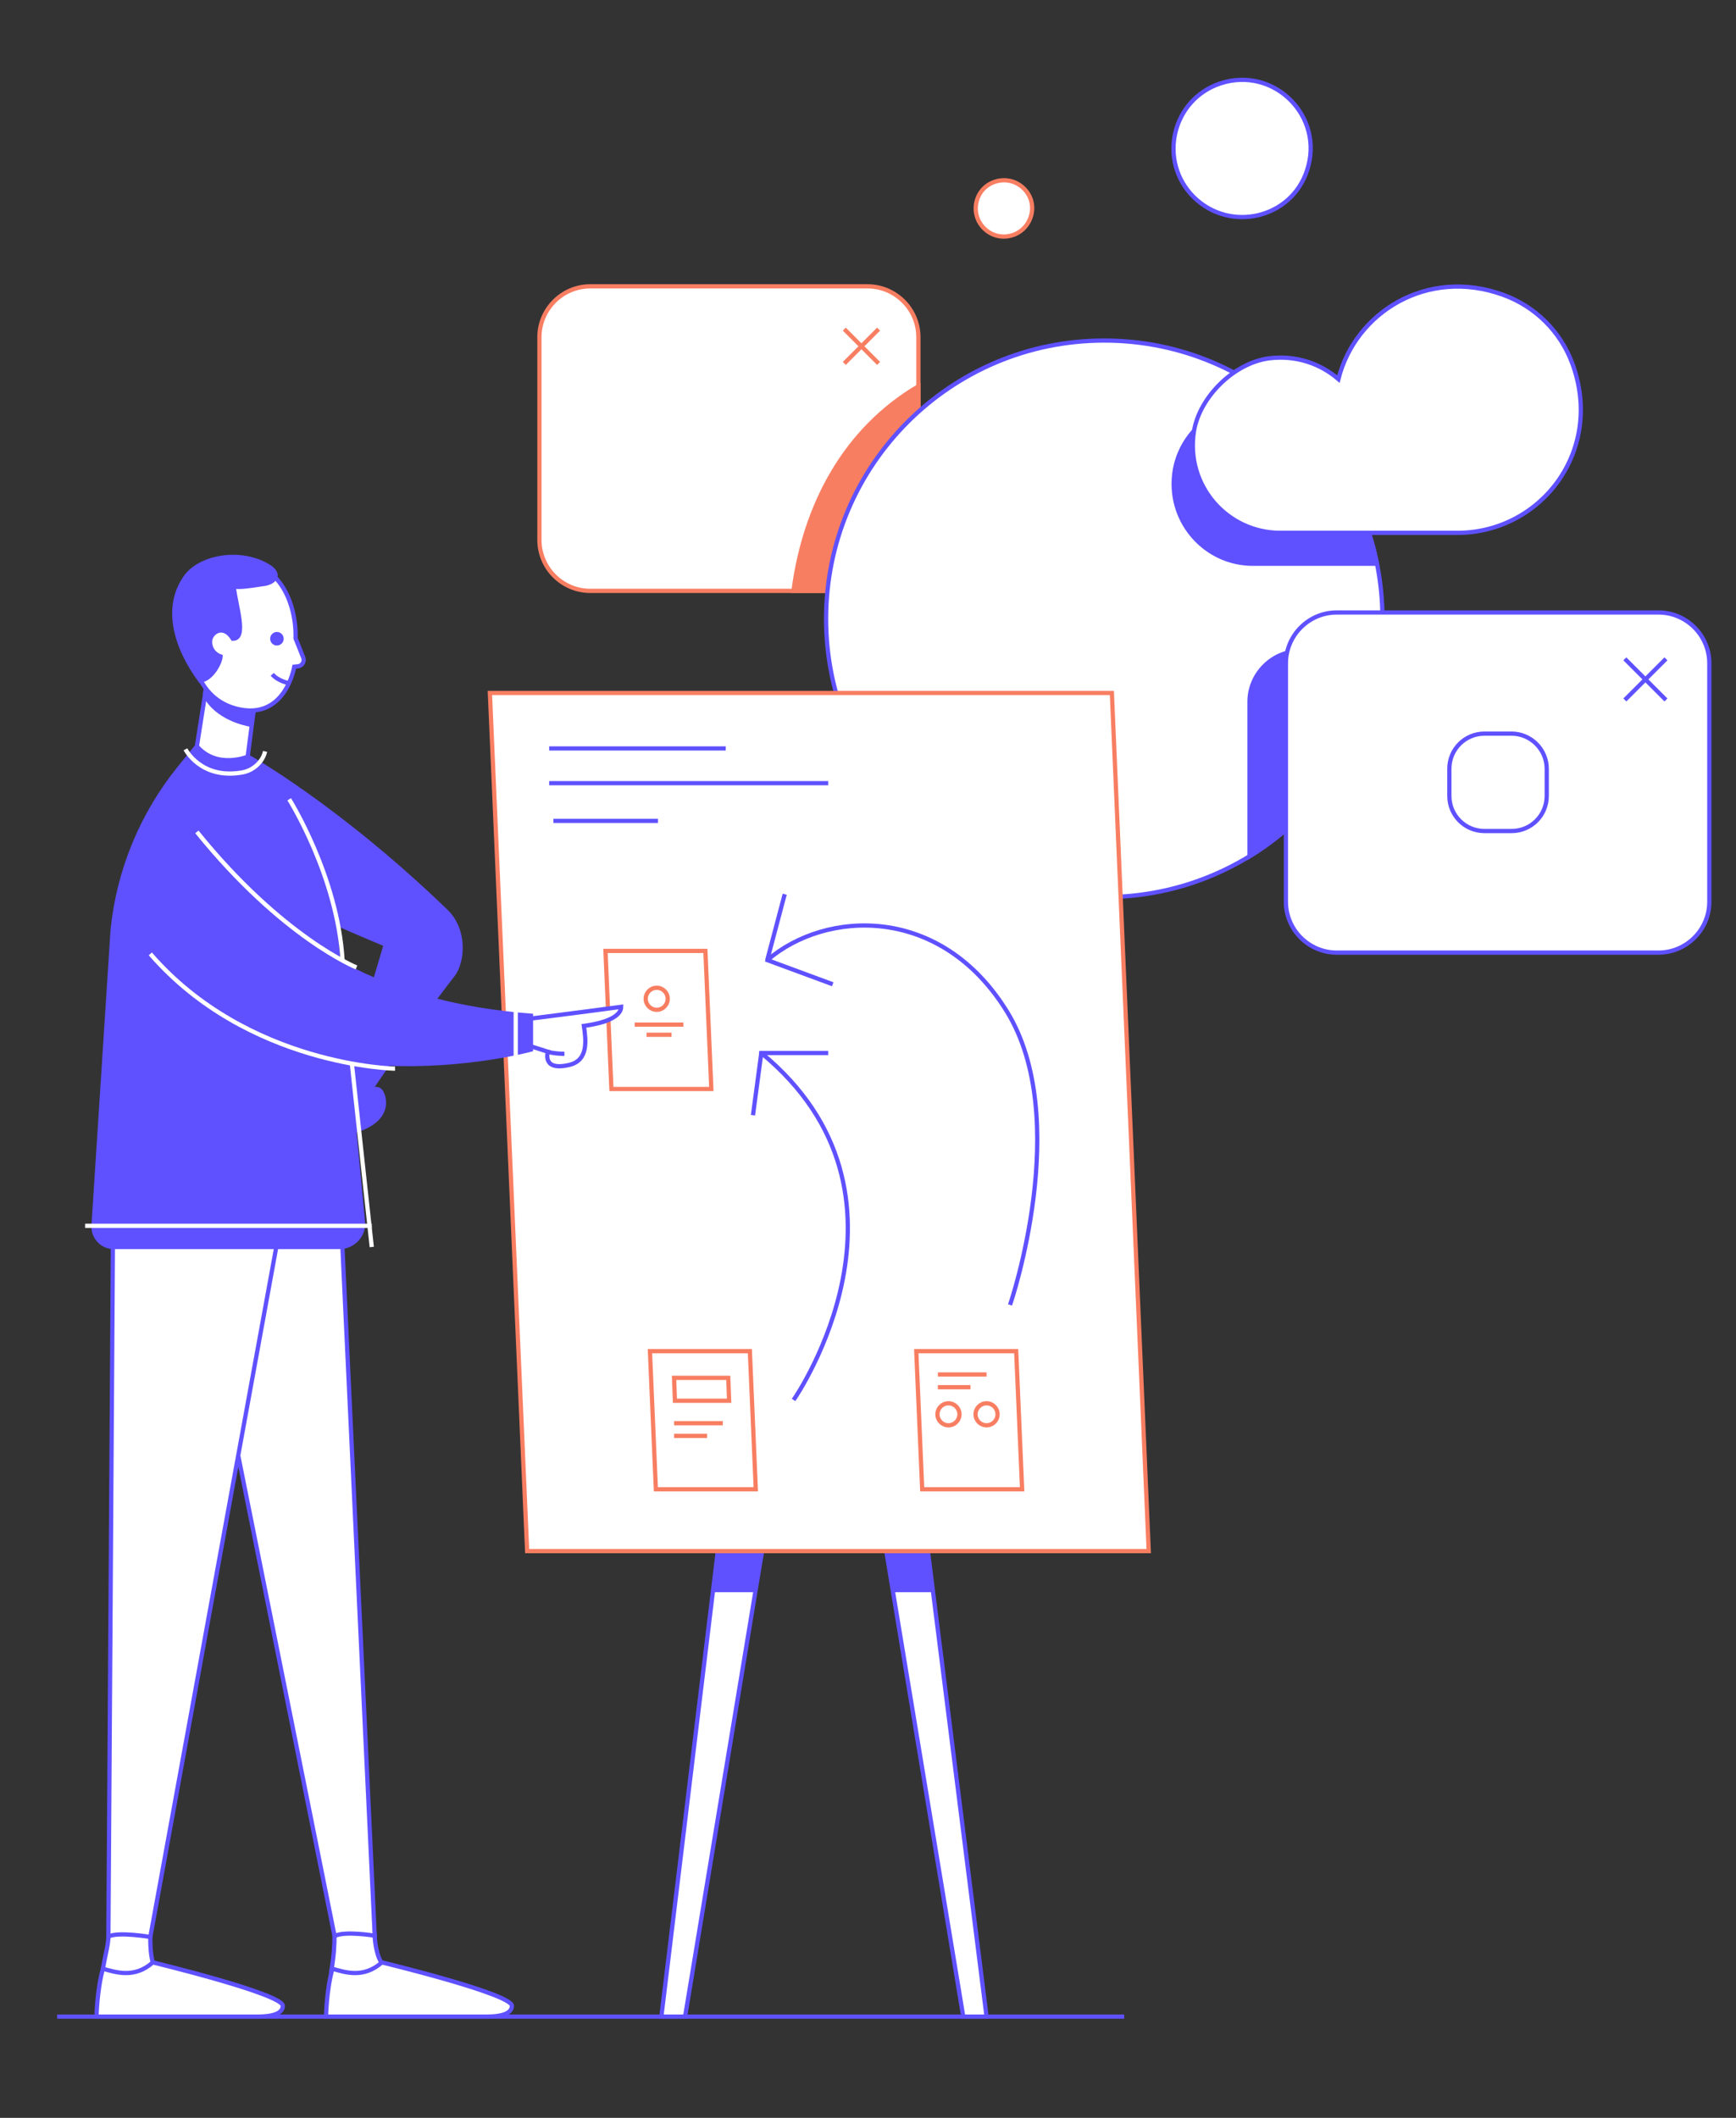 <?xml version="1.0" encoding="utf-8"?>
<!-- Generator: Adobe Illustrator 20.1.0, SVG Export Plug-In . SVG Version: 6.00 Build 0)  -->
<svg version="1.1" id="Слой_1" xmlns="http://www.w3.org/2000/svg" xmlns:xlink="http://www.w3.org/1999/xlink" x="0px" y="0px"
	 viewBox="0 0 410 500" enable-background="new 0 0 410 500" xml:space="preserve">
<rect x="0" y="0" width="410" height="500" fill="#333333" stroke="none"/>
<path fill="#FFFFFF" stroke="#F87E62" stroke-miterlimit="10" d="M204.9,139.5h-65.5c-6.6,0-12-5.4-12-12V79.6c0-6.6,5.4-12,12-12
	h65.5c6.6,0,12,5.4,12,12v47.9C216.9,134.1,211.5,139.5,204.9,139.5z"/>
<path fill="#F87E62" stroke="#F87E62" stroke-miterlimit="10" d="M187.4,139.5h17.5c6.6,0,12-5.4,12-12V91.2
	C199.8,101.3,190.1,118.9,187.4,139.5z"/>
<line fill="#FFFFFF" stroke="#F87E62" stroke-miterlimit="10" x1="199.4" y1="77.7" x2="207.5" y2="85.8"/>
<line fill="#FFFFFF" stroke="#F87E62" stroke-miterlimit="10" x1="199.4" y1="85.8" x2="207.5" y2="77.7"/>
<path fill="#FFFFFF" stroke="#5F51FF" stroke-miterlimit="10" d="M260.8,211.8L260.8,211.8c-36.3,0-65.7-29.4-65.7-65.7v0
	c0-36.3,29.4-65.7,65.7-65.7h0c36.3,0,65.7,29.4,65.7,65.7v0C326.5,182.4,297.1,211.8,260.8,211.8z"/>
<path fill="#5F51FF" stroke="#5F51FF" stroke-miterlimit="10" d="M326.1,153.7h-19c-6.6,0-12,5.4-12,12v36.5
	C311.9,191.9,323.7,174.2,326.1,153.7z"/>
<path fill="#FFFFFF" stroke="#5F51FF" stroke-miterlimit="10" d="M391.7,224.9h-76c-6.6,0-12-5.4-12-12v-56.3c0-6.6,5.4-12,12-12h76
	c6.6,0,12,5.4,12,12v56.3C403.7,219.5,398.3,224.9,391.7,224.9z"/>
<path fill="#FFFFFF" stroke="#5F51FF" stroke-linecap="square" stroke-linejoin="bevel" stroke-miterlimit="10" d="M365.3,181.5v6.4
	c0,4.6-3.7,8.3-8.3,8.3h-6.4c-4.6,0-8.3-3.7-8.3-8.3v-6.4c0-4.6,3.7-8.3,8.3-8.3h6.4C361.5,173.2,365.3,176.9,365.3,181.5z"/>
<path fill="#FFFFFF" stroke="#5F51FF" stroke-miterlimit="10" d="M281.9,46.5L281.9,46.5c-8.5-8.5-5.1-23,6.3-26.8l0,0
	c12.7-4.2,24.7,7.8,20.5,20.5v0C305,51.6,290.5,55,281.9,46.5z"/>
<path fill="#FFFFFF" stroke="#F87E62" stroke-miterlimit="10" d="M232.4,53.9L232.4,53.9c-3.5-3.5-2.1-9.5,2.6-11l0,0
	c5.2-1.7,10.2,3.2,8.4,8.4l0,0C241.8,56,235.9,57.4,232.4,53.9z"/>
<line fill="#FFFFFF" stroke="#5F51FF" stroke-linecap="square" stroke-linejoin="bevel" stroke-miterlimit="10" x1="384.1" y1="155.9" x2="393.1" y2="164.9"/>
<line fill="#FFFFFF" stroke="#5F51FF" stroke-linecap="square" stroke-linejoin="bevel" stroke-miterlimit="10" x1="384.1" y1="164.9" x2="393.1" y2="155.9"/>
<g>
	<path fill="#FFFFFF" stroke="#5F51FF" stroke-miterlimit="10" d="M44.8,286.5L79,457l9.5,0l-8.2-174.7
		C78.4,283,46.5,286.7,44.8,286.5z"/>
	<polygon fill="#FFFFFF" stroke="#5F51FF" stroke-miterlimit="10" points="80.3,273.1 26.8,273.1 25.6,457.2 35.5,457.3 65.4,293.6 
			"/>
	<polygon fill="#FFFFFF" stroke="#5F51FF" stroke-miterlimit="10" points="176.5,308.7 156.2,476.1 161.8,476.1 189.5,308.7 	"/>
	<polygon fill="#FFFFFF" stroke="#5F51FF" stroke-miterlimit="10" points="211.9,308.7 233,476.1 227.5,476.1 199.8,308.7 	"/>
	<polygon fill="#5F51FF" stroke="#5F51FF" stroke-miterlimit="10" points="171,358 169,375.4 178.1,375.4 181,358.3 	"/>
	<polygon fill="#5F51FF" stroke="#5F51FF" stroke-miterlimit="10" points="218.3,363.2 219.7,375.4 211.1,375.4 208.4,359.8 	"/>
	<polygon fill="#FFFFFF" stroke="#F87E62" stroke-miterlimit="10" points="271.3,366.2 124.5,366.2 115.7,163.6 262.6,163.6 	"/>
	<polygon fill="#FFFFFF" stroke="#F87E62" stroke-miterlimit="10" points="178.5,351.6 154.9,351.6 153.5,319 177.1,319 	"/>
	<polygon fill="#FFFFFF" stroke="#F87E62" stroke-miterlimit="10" points="172.2,330.7 159.4,330.7 159.2,325.3 172,325.3 	"/>
	<polygon fill="#FFFFFF" stroke="#F87E62" stroke-miterlimit="10" points="168,257.1 144.4,257.1 143,224.5 166.6,224.5 	"/>
	<polygon fill="#FFFFFF" stroke="#F87E62" stroke-miterlimit="10" points="241.4,351.6 217.8,351.6 216.4,319 240,319 	"/>
	<path fill="#FFFFFF" stroke="#5F51FF" stroke-miterlimit="10" d="M35.5,457.3c0,0-0.1,3.8,0.6,6c-2.2,3.8-7.9,7.3-11.8,1.5
		c0.7-3.9,1.3-5.8,1.3-7.6C27.9,456,35.5,457.3,35.5,457.3z"/>
	<path fill="#5F51FF" stroke="#5F51FF" stroke-miterlimit="10" d="M58.5,178.6c0,0,21.2,11.8,46.8,36.5c4.7,4.5,4,12,1.7,15
		c-10,12.9-19.7,27.4-19.7,27.4s1.6-0.9,2.5,0s3.3,7.3-7.3,9.8c-4.4-4.8,4.3-29.1,8.6-44.3c-9.2-3.9-24.6-9.9-29.5-17.1
		c-8.4-12.2-2.8-26.8-2.8-26.8"/>
	<path fill="#FFFFFF" stroke="#5F51FF" stroke-miterlimit="10" d="M36.1,463.3c0,0,30.2,7.3,30.7,10.2c0,1.5-1.5,2.6-6.1,2.6
		s-37.9,0-37.9,0s0.1-6.2,1.5-11.3C27.3,465.6,31.7,467.2,36.1,463.3z"/>
	<path fill="#FFFFFF" stroke="#5F51FF" stroke-linecap="square" stroke-linejoin="bevel" stroke-miterlimit="10" d="M187.7,330.1
		c0,0,32.9-47.9-7.9-81.5l-1.9,14.2"/>
	
		<line fill="#FFFFFF" stroke="#5F51FF" stroke-linecap="square" stroke-linejoin="bevel" stroke-miterlimit="10" x1="179.8" y1="248.6" x2="195.1" y2="248.6"/>
	<path fill="none" stroke="#5F51FF" stroke-linecap="square" stroke-linejoin="bevel" stroke-miterlimit="10" d="M185.2,211.6
		l-4,15.1c13.8-11.9,41-13.2,56.6,12.1s0.9,68.8,0.9,68.8"/>
	
		<line fill="none" stroke="#5F51FF" stroke-linecap="square" stroke-linejoin="bevel" stroke-miterlimit="10" x1="196.2" y1="232.2" x2="181.3" y2="226.7"/>
	<polygon fill="#FFFFFF" stroke="#5F51FF" stroke-miterlimit="10" points="49.6,156.5 46.5,176.2 50.5,198.3 58.5,178.6 60.3,164.8 
			"/>
	<path fill="#5F51FF" stroke="#5F51FF" stroke-miterlimit="10" d="M48.4,164c0,0,1.9,5.3,10.8,7.1c0.5-2.8,0.7-4.6,0.7-4.6
		l-10.9-6.6L48.4,164z"/>
	<path fill="#FFFFFF" stroke="#5F51FF" stroke-miterlimit="10" d="M64.4,135.7c6,5.7,5.4,15,5.4,15l1.8,4.5c0.4,0.9-0.2,2-1.2,2.1
		l-0.9,0.1c0,0-2.1,12.9-13.7,9.9c-11.6-3-10.9-17.7-10.9-17.7s1.9-10,9.4-11.8C57.8,137.2,60.4,131.8,64.4,135.7z"/>
	<path fill="#5F51FF" stroke="#5F51FF" stroke-miterlimit="10" d="M63.4,133.7c-6.2-3.8-15.5-2.5-19.3,2.2
		c-5.5,7.3-2.6,16.9,3.2,24.8c2.8-0.4,4.7-4.3,4.8-5.7c-1.6-0.6-2.5-1.9-2.5-3.5c0-2.1,3.1-4.4,5.4-0.7c3.4,0,0.7-7.8,0.2-12.3
		c1.7,0.2,3.6-0.1,6.9-0.6C64.9,137.6,66.5,135.6,63.4,133.7z"/>
	<circle fill="#5F51FF" stroke="#5F51FF" stroke-miterlimit="10" cx="65.4" cy="150.8" r="1.1"/>
	<path fill="#FFFFFF" stroke="#5F51FF" stroke-miterlimit="10" d="M68.3,161.3c0,0-2.5-0.4-4-2.1"/>
	<path fill="#5F51FF" stroke="#5F51FF" stroke-miterlimit="10" d="M46.5,176.2l-4.2,5.2c-8.8,10.9-14.3,24.2-15.7,38.2l-4.5,69.7
		c-0.2,2.7,2,5.1,4.7,5.1h53.4c3.3,0,5.9-2.9,5.5-6.1l-8.5-90.1l-18.8-19.5C58.5,178.6,51.3,181.7,46.5,176.2z"/>
	<path fill="#FFFFFF" stroke="#5F51FF" stroke-miterlimit="10" d="M124.4,240.6c0,0,15.8-2,22.3-2.9c0,1.6-2,3.6-8.8,4.5
		c0.5,3.4,1.1,8.1-3.4,9.2c-6.6,1.6-5.1-3.1-5.1-3.1l-5-1.6V240.6z"/>
	<path fill="#5F51FF" stroke="#5F51FF" stroke-miterlimit="10" d="M35.6,222.9c26.9,41.9,89.8,24.9,89.8,24.9s0,0,0-8
		c-69-5.2-78.8-53.2-78.8-53.2"/>
	<path fill="#FFFFFF" stroke="#5F51FF" stroke-miterlimit="10" d="M133.3,248.8c0,0-2.4,0-4-0.5"/>
	<path fill="#FFFFFF" stroke="#5F51FF" stroke-miterlimit="10" d="M88.5,457c0,1.8,0.7,5.3,1.6,6.3c-2.2,3.8-8,8.1-11.9,2.3
		c0.7-3.9,0.8-6.7,0.8-8.5C81.3,455.8,88.5,457,88.5,457z"/>
	<path fill="#FFFFFF" stroke="#5F51FF" stroke-miterlimit="10" d="M90.2,463.3c0,0,30.2,7.3,30.7,10.2c0,1.5-1.5,2.6-6.1,2.6
		c-4.6,0-26,0-26,0H77c0,0,0.1-6.2,1.5-11.3C81.4,465.6,85.8,467.2,90.2,463.3z"/>
	
		<line fill="none" stroke="#5F51FF" stroke-linecap="square" stroke-linejoin="bevel" stroke-miterlimit="10" x1="130.2" y1="176.7" x2="170.9" y2="176.7"/>
	
		<line fill="none" stroke="#5F51FF" stroke-linecap="square" stroke-linejoin="bevel" stroke-miterlimit="10" x1="131.2" y1="193.8" x2="154.9" y2="193.8"/>
	
		<line fill="none" stroke="#5F51FF" stroke-linecap="square" stroke-linejoin="bevel" stroke-miterlimit="10" x1="130.2" y1="184.9" x2="195.1" y2="184.9"/>
</g>
<line fill="#5F51FF" stroke="#5F51FF" stroke-miterlimit="10" x1="13.5" y1="476.1" x2="265.5" y2="476.1"/>
<line fill="#FFFFFF" stroke="#F87E62" stroke-miterlimit="10" x1="159.2" y1="336" x2="170.7" y2="336"/>
<line fill="#FFFFFF" stroke="#F87E62" stroke-miterlimit="10" x1="149.9" y1="241.9" x2="161.4" y2="241.9"/>
<line fill="#FFFFFF" stroke="#F87E62" stroke-miterlimit="10" x1="152.7" y1="244.3" x2="158.6" y2="244.3"/>
<line fill="#FFFFFF" stroke="#F87E62" stroke-miterlimit="10" x1="159.2" y1="339" x2="167" y2="339"/>
<line fill="#FFFFFF" stroke="#F87E62" stroke-miterlimit="10" x1="221.5" y1="324.5" x2="233" y2="324.5"/>
<line fill="#FFFFFF" stroke="#F87E62" stroke-miterlimit="10" x1="221.5" y1="327.5" x2="229.2" y2="327.5"/>
<circle fill="#FFFFFF" stroke="#F87E62" stroke-miterlimit="10" cx="224" cy="333.9" r="2.6"/>
<path fill="#5F51FF" stroke="#5F51FF" stroke-miterlimit="10" d="M306.5,98.8c-3.6-2.5-8.2-3.7-13.1-3.1c-8.5,1.1-15.2,8-16.1,16.5
	c-1.2,11.3,7.6,20.9,18.6,20.9c11.6,0,21.9,0,29.3,0C322.6,119.8,315.9,107.9,306.5,98.8z"/>
<path fill="none" stroke="#FFFFFF" stroke-miterlimit="10" d="M68.3,188.7c0,0,11.4,18.1,12.6,38"/>
<circle fill="#FFFFFF" stroke="#F87E62" stroke-miterlimit="10" cx="233" cy="333.9" r="2.6"/>
<circle fill="#FFFFFF" stroke="#F87E62" stroke-miterlimit="10" cx="155.1" cy="235.8" r="2.6"/>
<path fill="none" stroke="#FFFFFF" stroke-miterlimit="10" d="M93.3,252.3c0,0-34.8-0.6-57.8-27.1"/>
<path fill="none" stroke="#FFFFFF" stroke-miterlimit="10" d="M84.2,228.4c0,0-17.5-7-37.7-32"/>
<line fill="none" stroke="#FFFFFF" stroke-miterlimit="10" x1="83.1" y1="251.1" x2="87.8" y2="294.4"/>
<path fill="none" stroke="#FFFFFF" stroke-miterlimit="10" d="M43.8,176.9c0,0,3.6,7.1,13.2,5.5c2.8-0.4,5.1-2.6,5.6-5"/>
<line fill="none" stroke="#FFFFFF" stroke-miterlimit="10" x1="20.1" y1="289.4" x2="87.8" y2="289.4"/>
<line fill="none" stroke="#FFFFFF" stroke-miterlimit="10" x1="121.8" y1="238.4" x2="121.8" y2="250.1"/>
<path fill="#FFFFFF" stroke="#5F51FF" stroke-miterlimit="10" d="M299.7,84.6c6.3-0.8,12.1,1.2,16.4,4.9c4-15.8,21-26.4,38.9-19.9
	c7.5,2.7,13.5,8.6,16.3,16.1c7.7,20.7-7.4,40.1-27.1,40.1c-7.1,0-22.8,0-41.8,0c-12.6,0-22.5-11.2-20.4-24.1
	C283.4,93.6,291.5,85.7,299.7,84.6z"/>
</svg>
